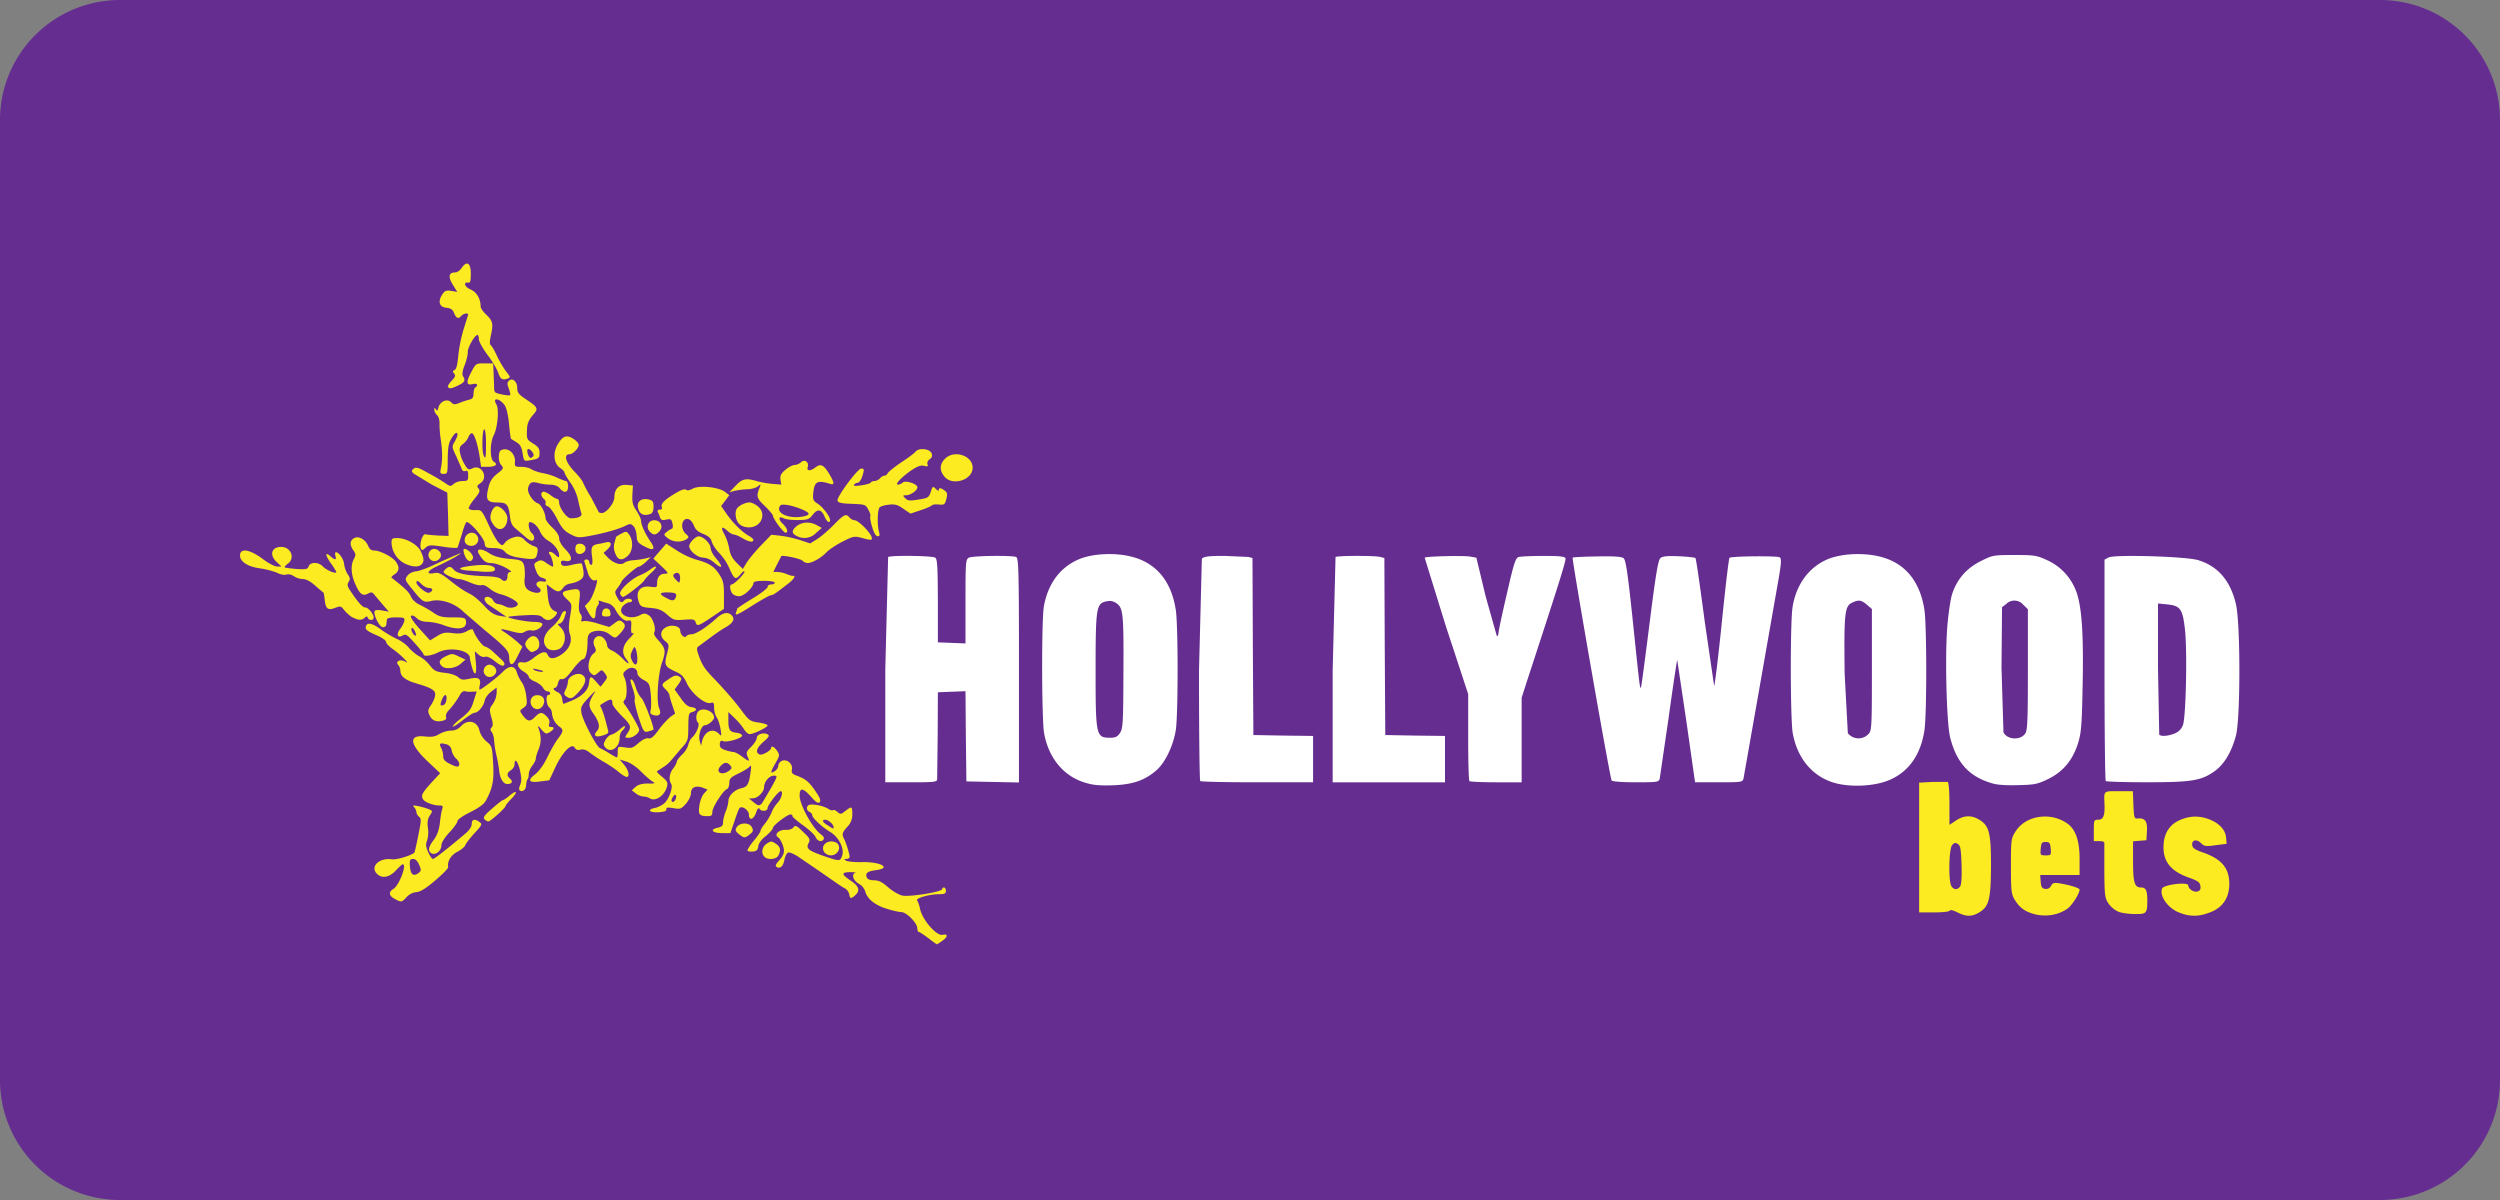 <svg xmlns="http://www.w3.org/2000/svg" width="125" height="60" fill="none" xmlns:v="https://vecta.io/nano"><rect width="100%" height="100%" fill="#808080" stroke="none"/><path d="M0 6a6 6 0 0 1 6-6h113a6 6 0 0 1 6 6v48a6 6 0 0 1-6 6H6a6 6 0 0 1-6-6V6z" fill="#662d91"/><g clip-path="url(#A)"><g fill="#fff"><path d="M54.193 39.114c-1.043-.339-1.765-1.23-1.987-2.451-.125-.677-.134-5.713-.009-6.364.205-1.105.784-1.898 1.685-2.308.713-.33 1.97-.383 2.843-.116 1.159.348 1.863 1.257 2.068 2.647.116.793.116 5.151 0 5.962-.116.767-.517 1.622-.954 2.014-.597.526-1.203.731-2.21.767-.713.018-.998-.009-1.435-.151h0zm1.809-2.469c.143-.214.16-.517.169-2.834.018-3.102-.009-3.396-.33-3.636-.178-.125-.312-.152-.526-.107-.499.107-.535.312-.535 3.423 0 3.307.018 3.396.731 3.396.267 0 .365-.053.49-.241zm35.624 2.469c-1.043-.339-1.765-1.23-1.987-2.442-.125-.659-.134-5.606-.009-6.328.178-1.096.784-1.943 1.685-2.353.713-.33 1.97-.383 2.843-.116 1.141.339 1.845 1.23 2.059 2.594.125.74.125 5.187.009 6.016-.178 1.221-.758 2.068-1.711 2.496-.767.348-2.068.401-2.888.134h0zm1.809-2.424c.151-.169.16-.41.16-3.209v-3.03l-.249-.214c-.285-.241-.401-.259-.731-.107-.383.169-.419.508-.383 3.556l.16 2.977c.276.33.758.339 1.043.027zm6.177 2.478c-1.141-.33-1.765-1.007-2.095-2.255-.187-.686-.276-4.055-.151-5.597.053-.642.16-1.364.241-1.613.241-.74.713-1.283 1.417-1.64.606-.303.633-.312 1.694-.312 1.007 0 1.114.018 1.64.258a2.77 2.77 0 0 1 1.452 1.56c.277.749.375 2.095.321 4.688-.035 2.032-.071 2.389-.232 2.914-.267.838-.739 1.408-1.479 1.774-.526.258-.686.294-1.497.312-.571.018-1.061-.009-1.31-.089h0zm1.648-2.487c.116-.16.134-.695.134-3.209V30.46l-.223-.214a.58.58 0 0 0-.855-.053l-.214.169-.027 3.021.098 3.235c.187.374.847.41 1.087.062zm-56.996-3.173l.143-5.66c.223-.089 2.21-.062 2.353.036.107.062.125.428.134 2.157v2.077l.695.027.686.027v-2.095c0-1.979.009-2.103.169-2.192.187-.098 2.121-.125 2.362-.036.125.053.143.633.143 5.66v5.615l-1.31-.027-1.319-.027-.027-2.255-.018-2.255-.695.027-.686.027-.009 2.095-.027 2.255c-.009.134-.134.151-1.301.151h-1.292v-5.606h0zm15.748 5.544c-.036-.027-.062-2.513-.062-5.517l.143-5.597c.107-.116.348-.143 1.132-.143l1.194.053.205.053.018 4.43.027 4.421 1.497.027 1.488.018v1.159 1.159h-2.79c-1.542 0-2.825-.027-2.852-.062h0zm6.622-5.544l.143-5.66c.178-.071 1.979-.071 2.237 0l.205.053.018 4.43.027 4.421 1.497.027 1.489.018v1.159 1.159h-2.808-2.808v-5.606h0zm6.837 5.544c-.036-.027-.062-1.025-.062-2.201v-2.148l-1.114-3.387-1.061-3.431c.071-.071 1.961-.116 2.29-.053l.294.053.472 1.961.553 1.961c.045 0 .08-.071.08-.152 0-.089.187-.971.419-1.961.356-1.56.437-1.8.597-1.845.107-.027.659-.053 1.239-.053.793 0 1.061.027 1.096.116.036.107-.276 1.105-1.889 6.034l-.303.936v2.121 2.112h-1.274c-.704 0-1.31-.027-1.337-.062h0zm7.112-.027c-.089-.134-1.996-11.087-1.952-11.141.027-.027.579-.053 1.23-.062.829-.018 1.23.009 1.319.089.107.08.205.722.428 2.825.41 3.922.392 3.841.463 3.521.027-.143.223-1.613.428-3.253.294-2.326.41-3.012.526-3.102.098-.089.356-.116.918-.089.428.018.802.062.829.089.036.027.241 1.479.472 3.226l.464 3.173c.027 0 .205-1.426.383-3.182.178-1.747.348-3.2.383-3.226.08-.089 2.389-.107 2.513-.027.098.062.08.321-.107 1.364l-.945 5.383-.758 4.305c-.045.187-.08.196-1.239.196h-1.185l-.437-3.066L83.862 33c-.018.018-.214 1.31-.428 2.87l-.446 3.048c-.044.187-.08.196-1.203.196-.66 0-1.168-.036-1.203-.089h0zm24.705.027c-.035-.027-.062-2.531-.062-5.562v-5.508l.196-.107c.294-.16 3.895-.053 4.492.134.989.303 1.604 1.025 1.881 2.192.231.971.231 5.731 0 6.586-.223.82-.58 1.417-1.043 1.756-.677.49-1.141.57-3.396.57-1.105 0-2.041-.027-2.068-.062zm3.45-2.38c.205-.08.329-.223.41-.419.151-.419.222-3.743.098-4.795-.116-1.016-.223-1.167-.892-1.239l-.454-.045v3.253l.062 3.307c.098.098.455.071.776-.062h0z"/></g><g fill="#fbeb20"><path d="M46.412 46.904c-.214-.16-.428-.303-.464-.303-.044 0-.08-.08-.08-.178 0-.267-.535-.811-.802-.82-.125 0-.464-.08-.767-.178-.57-.178-.954-.499-1.043-.873a.73.73 0 0 0-.33-.374c-.267-.151-.365-.472-.16-.535.053-.018-.062-.036-.267-.036-.446.009-.437.107.053.437.401.276.464.481.214.713-.214.196-.267.187-.303-.036-.018-.107-.107-.241-.205-.294a5.52 5.52 0 0 1-.472-.303l-.847-.588-.98-.669c-.232-.16-.481-.267-.552-.241s-.152.187-.187.365c-.062.33-.214.463-.392.357-.071-.045-.044-.125.071-.259.312-.339.356-.499.241-.829-.062-.169-.16-.348-.232-.392-.223-.134.036-.392.374-.374.178.009.33-.045.392-.125.089-.125.151-.098.481.223.339.321.365.383.276.561-.143.259-.018.374.669.615.891.312.9.312 1.007.018.125-.357-.169-.936-.606-1.194-.401-.241-.891-.695-.891-.838 0-.053-.062-.125-.134-.16-.16-.062-.178-.294-.018-.348.178-.062.713.044.936.187.107.071.223.107.258.071.036-.027.125.009.214.089.152.134.178.134.401-.045.321-.25.348-.241.348.16a.85.85 0 0 1-.241.624c-.267.294-.294.374-.169.615.107.205.276.767.276.891 0 .062-.071.107-.151.107-.134 0-.143.018-.027.089.071.045.437.08.802.071.936-.018 1.488.294.704.401-.428.053-.553.151-.472.357.036.098.16.151.365.151.232 0 .41.089.713.356.223.196.544.374.704.41.365.071 1.934-.178 1.979-.312.053-.16.196-.107.196.071 0 .134-.062.169-.312.169-.508 0-1.221.196-1.123.321.045.053.107.241.143.41.116.562.838 1.381 1.132 1.301.267-.062.267.098-.009.294-.143.107-.276.187-.294.178a5.8 5.8 0 0 1-.419-.312h0zm-4.733-5.552c0-.134-.267-.366-.41-.366-.196 0-.151.125.125.285.285.187.285.187.285.08h0zm56.194 4.268c-.205-.107-.365-.143-.383-.089s-.356.089-.784.089h-.749v-3.244-3.244l.669-.036h.758c.053.018.089.481.089 1.096v1.052l.321-.214c.392-.267.784-.285 1.168-.045.499.303.588.651.588 2.317-.009 1.667-.098 2.023-.588 2.317-.365.223-.651.223-1.087 0h0zm.125-1.283c.071-.08.098-.455.08-1.078-.027-.811-.053-.98-.187-1.061s-.187-.062-.294.071c-.152.214-.178 1.747-.036 2.023.116.196.294.223.437.045h0zm3.672 1.355c-.436-.125-.686-.312-.918-.677-.187-.312-.205-.428-.205-1.711 0-1.346.009-1.39.241-1.747.517-.793 1.738-.971 2.576-.383.419.294.615.864.615 1.774v.802h-.99-.98l.027.339c.018.258.071.339.223.356.124.018.231-.036.294-.151.071-.143.151-.169.383-.134.561.089 1.043.241 1.043.321 0 .196-.375.784-.597.945-.473.339-1.123.437-1.712.267h0zm.865-3.253c-.027-.294-.054-.339-.25-.339s-.222.045-.249.339c-.027.312-.018.33.249.33s.277-.018.25-.33zm6.506 3.217c-.588-.178-1.087-.829-.936-1.23.08-.196 1.31-.348 1.31-.151 0 .169.268.348.446.303.142-.036.178-.107.16-.276-.026-.187-.116-.258-.597-.428-.945-.339-1.319-.864-1.239-1.729.054-.517.312-.909.749-1.114.49-.232.945-.258 1.435-.098.552.187.9.535.936.945l.026.312-.552.071c-.49.071-.571.053-.731-.107-.223-.223-.472-.151-.437.107.018.143.161.232.517.356.954.33 1.337.784 1.337 1.578 0 .749-.383 1.257-1.105 1.471a1.82 1.82 0 0 1-1.319-.009h0zm-3.102-.062a1.24 1.24 0 0 1-.508-.41c-.187-.276-.205-.41-.214-1.56v-1.408c.018-.125-.044-.16-.249-.16h-.277v-.535c0-.508.009-.535.214-.535.259 0 .339-.196.321-.74-.027-.731-.08-.686.713-.686h.704l.027.695c.027.615.045.686.205.669.374-.036.499.134.472.624l-.026.463-.33.027-.339.027v.98c0 1.078.071 1.328.392 1.328.25 0 .321.143.321.668 0 .624-.044.669-.615.66-.276 0-.641-.044-.811-.107h0zm-86.203-.651c-.294-.151-.321-.348-.062-.499.285-.178.686-1.23.463-1.23-.036 0-.187.143-.348.312-.33.356-.713.419-.962.143-.321-.357.151-.793.766-.704.223.036.936-.178 1.123-.33.018-.018.107-.401.196-.856.151-.74.16-.847.045-.936-.071-.053-.134-.161-.134-.232a.45.45 0 0 0-.107-.241c-.098-.098-.071-.116.152-.071.151.027.383.089.526.143.25.098.25.107.098.33-.107.169-.134.33-.098.615a1.46 1.46 0 0 1-.036.633c-.08.196-.071.321.053.588.08.187.187.339.232.339.08 0 .695-.481 1.613-1.257.214-.178.33-.357.33-.49 0-.241.151-.276.392-.098.143.107.125.152-.25.553-.223.25-.437.517-.463.606-.027.08-.205.232-.401.33-.321.169-.508.481-.455.766.009.062-.285.357-.651.669-.472.401-.749.57-.936.579a.77.77 0 0 0-.49.25c-.25.267-.267.267-.597.089h0zm1.203-1.301c.125-.107.125-.151.018-.401-.08-.196-.187-.294-.303-.294-.152 0-.178.053-.16.339.027.446.169.561.446.356h0zm17.282-.802c-.178-.178-.125-.499.116-.659.205-.134.241-.134.446 0 .241.16.276.321.134.597-.107.196-.526.232-.695.062z"/><path d="M41.234 42.635c-.241-.294.071-.651.472-.544.419.098.276.677-.169.677a.45.45 0 0 1-.303-.134h0zm-19.724-.018c-.116-.116-.062-.312.178-.624.16-.214.259-.472.303-.82.027-.276.08-.597.116-.704.053-.169.036-.196-.16-.196-.276 0-.695-.16-.784-.294-.125-.196-.071-.312.383-.82l.463-.499-.633-.597c-.909-.864-.954-1.337-.134-1.239.348.036.508.009.731-.125.152-.089.41-.169.57-.169.205 0 .365-.071.508-.223.348-.374.829-.249.927.241a1.11 1.11 0 0 0 .348.526c.276.232.285.267.33 1.069.053.864-.018 1.239-.339 1.845-.107.214-.321.374-.793.615-.383.187-.651.374-.651.454 0 .071-.178.33-.401.562-.241.258-.401.517-.401.642 0 .321-.365.562-.562.357h0zm1.453-4.43c0-.062-.071-.187-.169-.267-.089-.08-.187-.267-.214-.401a.35.35 0 0 0-.294-.312c-.294-.08-.348-.027-.223.196.053.107.098.285.098.41 0 .16.08.258.339.383.348.178.463.178.463-.009h0zm14.42 4.35c-.036-.027.098-.25.285-.472.196-.232.356-.464.356-.517s.098-.223.223-.366a2.58 2.58 0 0 0 .33-.553 1.55 1.55 0 0 1 .303-.49c.196-.205.294-.579.152-.579-.116 0-.651.695-.651.838 0 .169-.312.196-.41.036-.044-.062-.107.009-.169.205-.125.348-.356.41-.356.089 0-.214-.339-.455-.464-.33-.036.027-.151.33-.258.66l-.205.597H36.1c-.481 0-.633-.178-.223-.267.214-.044.276-.107.276-.276 0-.125.062-.365.134-.544a1.75 1.75 0 0 0 .134-.526c0-.258.321-.562.651-.633.294-.062.374-.196.455-.784.045-.312.036-.401-.027-.312-.053.071-.303.232-.562.356-.41.196-.472.258-.472.49-.009.143-.053.267-.116.294-.187.062-.731.909-.731 1.132 0 .178-.045.223-.214.223-.437 0-.499-.071-.437-.517.027-.232.134-.508.232-.615l.178-.196-.223-.089c-.356-.134-.606-.027-.606.258 0 .143-.107.365-.25.535-.241.267-.285.285-.633.223-.285-.044-.365-.036-.348.062.018.08-.098.125-.392.143-.464.027-.597-.134-.178-.214.134-.027.33-.125.446-.214.249-.205.472-.82.365-.989-.134-.205-.089-.526.098-.767.098-.125.178-.276.178-.33 0-.062.116-.223.267-.365.143-.134.285-.357.312-.499.036-.134.116-.294.178-.348.223-.187.41-.651.312-.749-.125-.125-.116-.437.018-.57.223-.223.784-.009.784.312 0 .125-.303.383-.455.383-.178 0-.348.481-.267.784l.071.241.053-.241c.125-.481.526-.66.829-.366.143.152.151.143.089-.232-.036-.214-.116-.472-.187-.57-.071-.107-.134-.33-.134-.49 0-.249-.027-.285-.169-.241-.276.089-.945-.463-1.185-.963-.151-.339-.276-.472-.562-.597-.544-.25-.588-.321-.446-.873.125-.472.125-.481-.107-.677-.267-.232-.223-.544.107-.695.285-.125.668-.027.668.187 0 .205.223.41.312.276.027-.045.143-.089.25-.089.214 0 .749-.348 1.221-.775.339-.321.624-.374.811-.151.151.178.036.374-.348.588-.16.089-.481.312-.722.49l-.579.428c-.125.08-.134.134-.045.401.169.517.312.74.767 1.212.624.651 1.096 1.203 1.471 1.711.303.401.383.455.784.508.241.036.446.098.446.143 0 .098-.686.428-.891.437-.08 0-.205-.107-.285-.241a3.05 3.05 0 0 0-.464-.553l-.321-.312v.401c0 .49.062.588.392.633.143.009.276.071.294.134.045.134-.775.374-.954.285-.107-.045-.143-.009-.16.143-.009.16.053.232.267.303.151.053.339.098.41.098s.267.098.428.223c.365.276.41.276.285.009-.08-.196-.062-.259.187-.499.151-.151.276-.356.276-.446 0-.178.365-.285.553-.16.089.053.036.143-.223.365-.348.303-.419.544-.187.633.134.053.562-.196.57-.321 0-.143.16-.062.303.143.134.205.125.241-.08.606-.267.463-.276.553-.045.41.098-.062.178-.187.178-.267 0-.089.071-.196.16-.241.25-.134.579.125.526.41-.036.169.009.232.196.303.481.178.642.303.963.767.241.348.303.499.223.579-.071.071-.187 0-.428-.276-.41-.455-.57-.472-.57-.053 0 .463.66 1.658 1.087 1.952.098.071.151.169.116.223-.098.169-.312.107-.41-.116-.053-.116-.339-.374-.624-.579s-.526-.41-.526-.454c0-.053-.045-.089-.098-.089-.16 0-.882.553-.882.677 0 .062-.16.241-.348.401-.223.169-.365.365-.383.517-.018.169-.08.241-.25.258-.125.018-.259 0-.285-.036h0zm.713-2.371c.045-.062.241-.401.446-.749.347-.624.347-.633.143-.633-.223 0-.481.303-.481.579 0 .232-.321.553-.562.553l-.196.009.214.169c.241.205.312.214.437.071zm-4.314-.214c.08-.196-.027-.285-.125-.125-.107.169-.107.267-.009.267.045 0 .107-.062.134-.143zm2.674-1.417c.143-.107.151-.151.053-.267-.152-.178-.294-.169-.481.036-.285.312.071.499.428.232h0z"/><path d="M36.947 41.708c-.178-.143-.196-.205-.116-.339.151-.249.624-.258.757-.018.089.178.08.223-.098.365-.249.205-.285.196-.544-.009h0zm-12.728-.749c-.071-.098.018-.214.392-.535.259-.232.508-.419.535-.419.036 0 .187-.098.33-.223.374-.312.437-.196.089.16-.16.16-.285.321-.285.356 0 .089-.749.767-.856.775-.053 0-.151-.053-.205-.116zm8.28-1.043a.75.75 0 0 0-.321-.089.74.74 0 0 1-.392-.16l-.196-.152.187-.169c.134-.116.321-.169.615-.169.357.009.392-.009.241-.098-.098-.053-.357-.276-.579-.499-.214-.223-.544-.446-.731-.499l-.339-.107.223.267c.232.276.294.606.125.606-.053 0-.232-.107-.392-.241-.16-.143-.499-.366-.758-.517a6.93 6.93 0 0 1-.704-.463c-.169-.134-.312-.178-.455-.143-.134.036-.232.009-.285-.098-.143-.258-.606.205-.963.963l-.312.668-.428.053c-.588.089-.686-.044-.285-.348.205-.16.437-.481.624-.873.169-.348.41-.767.535-.927.267-.348.276-.437.062-.588a.94.94 0 0 1-.374-.677.43.43 0 0 0-.134-.285c-.151-.125-.187-.624-.044-.624.053 0 .089-.036.089-.089 0-.045-.062-.089-.134-.089s-.169-.08-.223-.178-.232-.241-.401-.312c-.169-.062-.312-.178-.312-.241s-.125-.187-.267-.267c-.339-.196-.374-.508-.045-.455.152.036.321-.036.57-.232.374-.303.606-.348.686-.151.089.232.303.232.651.018.428-.276.597-.651.463-1.043-.071-.205-.071-.446.009-.891.098-.606.098-.615-.143-.838-.285-.267-.294-.383-.027-.446.668-.143.704-.116.633.49-.045.374-.027.57.053.668.062.071.089.196.053.276-.036.098-.009.125.107.089.08-.027.41.027.722.125l.561.169.259-.187c.205-.16.276-.169.392-.071.187.151.169.267-.089.561-.259.285-.267.285-.553.062-.249-.196-.651-.232-.927-.089-.125.071-.169.187-.169.437 0 .517-.098.9-.232.9-.062 0-.285.223-.49.49-.339.446-.446.535-.633.499-.036 0-.089.089-.125.214-.027.125-.089.223-.134.223-.151 0-.08.134.125.223.116.053.205.187.223.339.018.134.044.241.062.241s.214-.08.437-.169c.508-.223.802-.517.838-.856.044-.374.089-.392.348-.089l.232.259.16-.205c.196-.25.205-.267.036-.49-.125-.16-.143-.16-.294-.027-.205.187-.241.187-.41.018-.178-.178-.089-.758.143-.945.152-.116.16-.169.062-.374-.187-.41.241-.704.508-.348a.63.63 0 0 1 .125.312c0 .089.107.196.241.25.125.045.365.232.535.401.294.321.401.312.16 0-.232-.303-.16-.669.178-1.007.169-.169.259-.294.187-.267-.089.036-.116-.036-.098-.312.018-.312 0-.348-.152-.312-.178.053-.455-.187-.651-.57-.071-.134-.223-.259-.348-.294a3.86 3.86 0 0 1-.383-.116c-.089-.027-.134-.027-.098.018.036.036.018.134-.036.205-.062.071-.107.241-.116.383 0 .357-.143.348-.357-.036l-.178-.321.205-.214c.187-.196.517-1.177.365-1.087-.152.098-.357-.089-.437-.419l-.151-.481c-.027-.071.009-.125.098-.125.08 0 .143.062.143.134s.045.134.098.134c.062 0 .08-.143.036-.437-.062-.446-.009-.553.312-.606a4.35 4.35 0 0 0 .383-.08c.294-.071.33.125.062.366l-.178.16.187.205c.285.303.668.437.847.294.071-.062.285-.125.463-.134s.455-.053.597-.089l.267-.062-.25.241c-.134.125-.294.232-.348.232-.107 0-.811.606-.864.749-.018.054-.107.196-.196.312-.151.187-.151.232-.027.463.134.267.249.321.348.169.027-.045.134-.089.232-.089.089 0 .169.045.169.089 0 .053-.062.089-.134.089s-.205.071-.294.16c-.392.392.259.775.811.49.223-.116.276-.107.463.009.205.134.374.686.258.865-.027.053.045.205.169.33.41.446.428.57.232 1.141-.214.597-.303 1.988-.143 2.326.116.258 0 .401-.276.321-.169-.045-.196-.089-.151-.276.027-.125.027-.472 0-.775-.053-.508-.08-.561-.365-.713-.169-.089-.303-.232-.303-.321 0-.276-.303-.374-.544-.178-.187.152-.196.196-.098.401.134.303.143.963 0 1.105-.071.071-.071.134.009.232.205.25.722 1.141.722 1.257 0 .169-.303.401-.526.401-.196 0-.205-.009-.062-.223.214-.321.187-.41-.303-.891-.241-.25-.446-.508-.446-.588 0-.285-.089-.276-.606.062-.018.009.009.089.062.187.044.089.125.321.178.517l.143.544c.045.152 0 .196-.258.276-.374.116-.499.009-.285-.232.169-.187.098-.463-.214-.9-.223-.321-.223-.481.009-.882.178-.294.16-.276-.223.125-.365.392-.401.481-.357.749.062.392.758 1.711.927 1.774.071.027.285.143.463.258.187.116.357.205.383.205s.044-.125.044-.276c0-.276 0-.276.365-.223.321.053.401.027.677-.223.205-.169.383-.258.49-.232.125.036.259-.071.517-.428a4.01 4.01 0 0 1 .579-.642l.241-.169-.143-.419c-.08-.232-.143-.464-.143-.508 0-.053-.08-.169-.178-.267-.241-.241-.232-.276.116-.508.321-.223.401-.241.588-.125.098.062.089.125-.071.356l-.196.267.303.428c.205.303.365.437.535.455.285.036.312.16.062.241-.205.062-.205.062-.214.856-.009.562-.027.615-.365.98l-.49.579a1.61 1.61 0 0 1-.401.348l-.312.205c-.027.018.089.143.258.276.249.205.294.294.249.472-.116.463-.579.784-.864.606h0zm-5.356-6.364c-.018-.018-.152-.053-.303-.089-.196-.045-.232-.036-.134.036.125.08.526.134.437.053zm4.724-.606c0-.16-.036-.374-.071-.472-.071-.169-.08-.16-.187.071-.089.187-.098.294-.018.464.143.312.285.276.276-.062zm-5.892 6.56c-.036-.027-.018-.152.036-.267.071-.16.071-.348-.009-.704-.107-.481-.276-.668-.276-.312 0 .098-.08.223-.178.285-.214.134-.223.276-.045.428.16.134.098.267-.134.267-.205 0-.374-.285-.41-.669a6.67 6.67 0 0 0-.125-.713 4.74 4.74 0 0 1-.125-.767c-.009-.179-.062-.383-.125-.455-.071-.098-.08-.152 0-.232.071-.071.071-.205-.018-.508-.107-.383-.098-.428.08-.668a1.14 1.14 0 0 0 .187-.535v-.276l-.276.205c-.152.116-.294.312-.321.446-.053.276-.33.606-.508.606-.062 0-.33.169-.579.365-.259.205-.481.348-.508.321s.16-.214.428-.419c.392-.312.499-.455.615-.856l.151-.472-.241.009c-.125.009-.285 0-.356-.027-.071-.018-.178.062-.241.187a4.32 4.32 0 0 1-.588.802c-.089.098-.134.232-.107.303.036.089-.018.151-.169.187-.321.08-.535-.009-.66-.276-.089-.196-.08-.267.053-.472.098-.125.196-.339.223-.472.062-.285-.107-.401-.918-.642-.561-.16-.811-.356-.811-.633a.51.51 0 0 0-.107-.294c-.169-.169.089-.303.321-.178.169.089.16.071-.027-.134-.116-.125-.365-.339-.553-.472-.196-.134-.348-.294-.348-.365s-.187-.205-.419-.312c-.544-.232-.651-.321-.588-.481.071-.205.33-.143.749.169.214.16.57.365.775.463.214.089.499.294.624.455.134.151.365.348.526.428a1.71 1.71 0 0 1 .517.446c.205.267.303.321.74.374.294.027.579.125.686.223.151.134.241.143.57.071.446-.098.579-.009.499.348-.027.107-.027.196 0 .196.089 0 .9-.624 1.168-.9.321-.33.606-.303.695.062a1.82 1.82 0 0 0 .241.472c.098.125.196.437.223.686.053.401.036.472-.143.597-.196.134-.196.143-.036.365.241.321.365.339.606.098.267-.267.357-.276.597-.036.116.116.16.241.125.356s-.018.169.08.169c.205 0 .178.116-.053.258-.178.107-.214.098-.419-.134-.152-.187-.205-.205-.152-.08.152.383.152.731.018 1.061-.08.187-.143.401-.143.472s-.08.232-.178.357-.178.321-.178.428-.027.223-.062.258-.062.169-.071.303c0 .223-.205.365-.33.232h0zm-3.654-4.519c.036-.33-.116-.303-.241.036-.08.241-.071.267.062.241.089-.018.16-.125.178-.276h0z"/><path d="M30.262 37.367c-.098-.116-.098-.178.018-.374.071-.134.214-.25.303-.267.098-.018.285-.143.428-.267.134-.125.241-.187.241-.134s-.062.143-.134.205-.134.214-.134.348c0 .499-.455.811-.722.49h0zm1.667-1.506c-.134-.419-.223-.829-.196-.891.027-.071-.009-.294-.08-.499-.151-.428-.169-.553-.045-.481.045.027.134.214.187.401.062.196.178.419.267.499.151.134.668 1.524.606 1.595-.018.018-.134.053-.258.089-.214.053-.241.018-.481-.713h0zm-5.312-.526c-.178-.223-.071-.544.187-.571.321-.036.49.187.366.472-.116.25-.383.294-.553.098h0zm1.684-.526c-.116-.089-.116-.143-.018-.33a1.16 1.16 0 0 0 .116-.41c0-.241.481-.472.704-.33.25.151.205.419-.125.811-.348.392-.446.437-.677.258zm-4.082-1.123c-.116-.214.071-.49.303-.446.25.053.374.303.232.472-.16.196-.428.178-.535-.027z"/><path d="M23.595 33.348c-.054-.187-.098-.383-.098-.437 0-.41-1.025-.588-1.604-.285-.312.16-.713.214-.713.098 0-.044-.196-.294-.437-.562-.392-.437-.455-.481-.615-.383-.258.151-.33-.071-.107-.348a1.2 1.2 0 0 0 .196-.383c.027-.16-.027-.178-.419-.178-.294 0-.446.036-.454.116-.009.053-.018.169-.027.241 0 .071-.08.134-.169.134-.178 0-.508-.66-.41-.82.027-.044.196-.053.374-.018l.33.062-.339-.392-.428-.508c-.062-.08-.134-.08-.267-.009-.267.143-.41.045-.624-.428-.232-.49-.267-.98-.089-1.301.107-.196.098-.25-.027-.428-.196-.285-.178-.499.045-.615.223-.125.579.08.704.41.062.143.151.214.303.214.294 0 .909.321 1.078.561.187.267.169.464-.062.624-.116.071-.187.151-.16.169.695.544.882.731.971.945.062.151.241.321.437.41.178.089.49.258.677.392.294.205.446.241.98.241.579 0 .633.018.66.196.053.401-.428.463-1.185.169a2.88 2.88 0 0 0-.722-.143c-.241 0-.428-.062-.561-.187-.116-.116-.232-.16-.285-.107-.045.045.134.312.437.651l.517.57.339-.205c.276-.178.41-.205.784-.16.339.045.517.018.722-.098.151-.089.276-.116.303-.062.125.348.463.802.606.838.089.018.276.134.41.267l.428.401c.125.116.16.205.098.267-.053.053-.205-.009-.437-.196-.214-.178-.41-.267-.499-.232-.08.036-.223-.018-.33-.107l-.187-.169.053.562c.062.615-.053.749-.196.223h0zm-2.87-1.827c-.071-.125-.125-.16-.152-.089-.036.116.152.41.223.339.027-.018-.009-.134-.071-.25z"/><path d="M22.089 33.303c-.187-.187-.116-.339.205-.49.294-.143.33-.143.642.009l.339.16-.25.214c-.267.232-.758.285-.936.107zm3.423-.134c-.027-.027-.053-.169-.053-.303 0-.303-.169-.49-1.185-1.328l-1.078-.927c-.437-.446-1.15-.686-1.64-.561-.357.089-.437.045-.927-.57-.392-.481-.401-.499-.259-.695.098-.125.267-.205.463-.223.169-.018.722-.232 1.23-.49l.963-.419c.045.036-.535.365-1.194.669-.481.223-.553.419-.107.33.196-.036.339.027.722.33.508.401.677.517 1.096.74.152.071.446.33.669.57.303.33.49.446.758.499l.357.053-.365-.25-.535-.356c-.089-.054-.178-.169-.196-.25-.045-.214.312-.187.428.036.053.098.16.178.25.178a1.27 1.27 0 0 1 .366.125c.241.134.668.018.606-.16-.044-.125-.508-.374-.847-.454a1.49 1.49 0 0 1-.553-.285c-.16-.134-.33-.205-.41-.169-.08.027-.321-.027-.544-.125s-.472-.178-.562-.178c-.258 0-.82-.267-.784-.374.018-.053.107-.143.187-.196.116-.071.187-.053.321.098.187.205.651.294 1.676.33.312.009.606.062.668.125.178.178.339.125.339-.116 0-.151.053-.223.151-.223.089 0-.027-.098-.258-.223s-.544-.223-.704-.223c-.267 0-.41-.107-.624-.472-.152-.259.134-.276.517-.027.241.16.517.241.989.285.597.053.659.08.749.294.044.125.062.419.044.642-.053.463.062.642.481.749.294.071.428-.098.205-.258-.205-.152-.071-.348.205-.294.134.027.196 0 .178-.062-.018-.053-.116-.107-.205-.125-.107-.018-.223-.143-.285-.321-.143-.374-.134-.383.071-.499.143-.08.232-.062.437.089.143.098.285.178.312.178.071 0-.036-.463-.134-.588-.151-.196.045-.214.25-.018.178.169.205.169.205.036 0-.232-.267-.579-.553-.731a1.1 1.1 0 0 1-.392-.437c-.107-.267-.348-.49-.517-.49-.116 0-.045.428.08.535.071.062.134.16.134.232 0 .223-.169.214-.419-.009l-.499-.428c-.187-.151-.259-.303-.294-.642-.08-.579-.16-.668-.615-.668-.517 0-.606-.125-.472-.695.08-.356.178-.517.446-.74.33-.258.339-.285.205-.437-.089-.098-.134-.276-.116-.463.018-.241.071-.303.259-.321.294-.036.57.267.544.615-.018.241 0 .258.321.258.178 0 .41.053.508.125.098.062.348.151.553.187.214.036.544.134.731.232.196.089.401.169.455.169.045 0 .089.125.089.267 0 .321-.196.357-.419.089-.098-.116-.267-.178-.472-.178a2.56 2.56 0 0 1-.588-.08c-.321-.089-.437-.045-.517.232-.071.223.232.704.49.784.151.053.365.463.383.749 0 .089.16.303.348.472.205.196.33.392.33.535 0 .134.125.356.321.553.365.374.357.633-.009.57-.143-.036-.223-.009-.223.071 0 .196.151.223.579.116.223-.053.428-.08.455-.053s.062.187.089.365c.027.258 0 .339-.178.463a1.5 1.5 0 0 1-.472.169.52.52 0 0 0-.366.214c-.16.232-.285.232-.588 0l-.232-.178.053.561c.053.526.152.713.428.811.143.053-.205.419-.401.419a.46.46 0 0 1-.294-.143c-.116-.107-.294-.134-.9-.098-.419.018-.784.062-.811.08-.062.062.918.25 1.31.25.187 0 .357.036.383.08.089.134-.285.392-.508.348a.51.51 0 0 0-.365.071c-.125.08-.249.08-.615-.018-.633-.169-.695-.152-.33.071a7.14 7.14 0 0 1 .579.446l.258.241-.205.401c-.205.428-.303.535-.401.437h0zm-3.904-3.654c.018-.071-.045-.116-.152-.116s-.267-.08-.365-.178c-.196-.196-.267-.223-.267-.089 0 .143.472.535.615.508.071-.009.143-.071.169-.125h0z"/><path d="M26.403 32.465c-.08-.071-.143-.196-.143-.258 0-.152.241-.401.392-.401.321 0 .437.553.151.713-.223.116-.241.116-.401-.053h0z"/><path d="M27.33 32.376c-.241-.276-.143-.668.25-1.007.205-.178.41-.428.454-.561.053-.143.134-.25.187-.25.107 0 .107 0-.009.348-.053.151-.16.276-.241.276-.107 0-.098.036.053.178.276.259.294.722.045 1.007-.178.187-.588.196-.74.009h0zm7.451-1.265c-.045-.143-.125-.16-.571-.125-.49.036-.544.018-.856-.259-.267-.232-.428-.294-.829-.33-.41-.036-.499-.071-.57-.258-.205-.544.027-.873.562-.802.321.045.339.036.339-.196 0-.276.143-.454.374-.454.223 0 .205-.036-.205-.419l-.357-.339.321-.374.321-.374.526.339a3.98 3.98 0 0 0 .954.455c.66.178.9.33 1.167.731.205.321.241.463.241 1.052v.686l-.579.392c-.695.472-.775.499-.838.276h0zm-.998-1.23c.08-.205.009-.25-.401-.259s-.446.08-.098.259c.312.178.428.178.499 0zm.196-1.15c-.027-.071-.107-.107-.187-.08-.178.071-.169.169.027.357.143.152.151.152.178 0a.56.56 0 0 0-.018-.276zM17.624 30.87c-.116-.062-.294-.223-.401-.348-.169-.223-.205-.232-.472-.125-.357.134-.472.045-.517-.419-.018-.178-.045-.339-.062-.348a9.25 9.25 0 0 1-.41-.348c-.241-.214-.463-.33-.624-.33a.88.88 0 0 1-.446-.143c-.116-.08-.276-.116-.374-.08s-.312-.009-.463-.089c-.16-.071-.544-.178-.856-.223-.615-.08-.998-.339-.998-.642 0-.392.49-.312 1.168.196.258.196.57.356.695.356h.214l-.241-.223c-.383-.357-.267-.758.223-.758s.713.57.33.838c-.107.08-.178.16-.152.187.027.018.294.053.597.08.472.027.553.009.597-.134.071-.223.499-.223.704 0 .169.187.677.401.677.285 0-.036-.125-.241-.276-.446-.285-.401-.285-.588-.009-.339.223.205.312.187.241-.027-.027-.098-.018-.178.027-.178.151 0 .392.348.41.597a1.34 1.34 0 0 0 .169.49c.134.187.143.267.053.401-.08.134-.062.223.116.481.392.579.588.793.722.793.152 0 .419.33.419.508 0 .152-.241.152-.294.009-.036-.089-.062-.089-.16 0-.143.134-.33.125-.606-.027h0zm12.486-.241c.018-.134.089-.205.205-.205s.187.071.205.205c.027.16-.009.196-.205.196s-.232-.036-.205-.196z"/><path d="M36.813 30.594l.053-.169c0-.018.339-.241.758-.499.419-.25.758-.517.758-.579 0-.071.08-.125.178-.125s.178-.036.178-.089-.241-.089-.535-.089c-.392 0-.535.036-.535.125 0 .187-.446.615-.677.642-.116.009-.276-.036-.348-.107-.143-.143-.187-.481-.062-.481.116 0 .642-.517.642-.642 0-.062-.089 0-.205.143-.223.276-.303.241-.508-.214-.169-.392-.33-.633-.606-.918-.143-.16-.285-.392-.321-.517-.036-.16-.151-.267-.41-.374-.267-.098-.401-.223-.472-.41-.053-.151-.178-.303-.267-.33-.339-.107-.455.455-.143.731.169.152.169.169.027.276a.86.86 0 0 1-.936-.062c-.205-.169-.205-.178-.045-.312a1.14 1.14 0 0 1 .258-.16c.053-.018.062-.125.027-.267-.044-.205-.089-.232-.312-.187-.196.045-.267.018-.312-.116-.027-.089-.08-.214-.107-.267-.027-.071.009-.116.098-.116.107 0 .134-.044.098-.143-.062-.16.187-.392.784-.731.214-.125.383-.169.437-.116.045.045.169.027.321-.053.312-.187 1.292-.089 1.613.152l.223.169-.205.276-.205.267.294.419c.321.454.775.9 1.105 1.078.116.062.214.151.214.196 0 .143-.241.098-.553-.089-.16-.098-.348-.178-.419-.178s-.223-.089-.339-.196c-.276-.258-.339-.16-.125.205a2.72 2.72 0 0 1 .232.704c.044.285.151.481.374.704l.303.303.196-.321c.107-.169.428-.561.713-.856l.517-.535.463.053c.258.027.695.125.971.214l.508.169.33-.205c.178-.107.553-.428.829-.704.535-.553.633-.597.811-.383.062.071.178.134.259.134.169 0 .758.579.838.829.062.178.009.187-.49.053-.357-.098-.419-.089-.963.187-.312.16-.677.401-.802.535-.25.267-.713.535-.936.535a.41.41 0 0 1-.267-.125c-.107-.098-1.025-.294-1.061-.214 0 .018-.098.196-.205.41l-.187.374h.205a1.38 1.38 0 0 1 .463.107c.134.053.276.098.321.089.151-.036.045.161-.205.357-.668.517-.793.606-.891.606-.062 0-.463.223-.891.49-.829.526-.945.57-.856.348h0zm-5.802-.9c-.071-.169.553-.758.998-.936a2.3 2.3 0 0 0 .481-.267c.365-.276.428-.178.089.134-.178.16-.339.339-.356.383-.045.125-.963.838-1.07.838-.045 0-.116-.071-.143-.151h0zm-7.736-1.177c-.472-.071-.303-.16.419-.241.677-.071 1.052 0 1.052.187 0 .107-.116.134-.553.125l-.918-.071zm-3.084-.365a1.23 1.23 0 0 1-.615-1.016c0-.205.036-.232.285-.232.446 0 1.016.321 1.177.66.169.365.178.517.036.66-.151.152-.508.125-.882-.071h0z"/><path d="M35.681 28.107c-.151-.134-.356-.223-.517-.223-.285 0-.704-.339-.704-.579 0-.169.312-.49.481-.49.223 0 .588.365.588.579 0 .125.125.357.267.517.401.463.33.588-.116.196zm-14.225-.214c-.116-.214.071-.49.303-.446.25.053.374.303.232.472-.16.196-.428.178-.535-.027zm1.881.063c-.134-.178-.214-.517-.125-.517.187 0 .49.33.437.472-.071.178-.187.196-.312.044z"/><path d="M25.859 27.866c-.276-.045-.508-.151-.606-.267-.116-.143-.267-.187-.579-.196-.392-.009-.419-.027-.446-.258-.027-.241-.713-1.043-.891-1.043-.045 0-.151.267-.241.606l-.214.668c-.036.036-.374.018-.749-.045-.624-.089-.695-.089-.864.062-.152.134-.178.143-.223.027-.089-.223.089-.749.232-.704.071.018.356.044.642.062l.508.018-.027-1.078-.036-1.087-.775-.401-.909-.553c-.116-.116-.116-.143 0-.241s.241-.062.74.223a8.98 8.98 0 0 1 .856.508c.232.16.259.16.41.027.089-.08.285-.143.437-.143.258 0 .285-.027.285-.276 0-.214-.036-.267-.134-.223-.089.027-.16-.009-.187-.107l-.276-.633c-.223-.454-.223-.49-.08-.722.08-.143.143-.294.143-.348 0-.187-.143-.098-.312.196-.134.214-.169.454-.178 1.016 0 .704-.009.74-.196.74-.178 0-.196-.036-.143-.285.08-.401.08-.82-.009-1.453a5.05 5.05 0 0 1-.062-.811c0-.16-.053-.33-.125-.392s-.134-.178-.134-.259c0-.116.018-.116.08-.027.053.089.089.071.125-.089.08-.312.437-.463.633-.267.125.125.178.134.437.027a3.78 3.78 0 0 1 .49-.16c.143-.036.196-.107.196-.303 0-.134.045-.276.089-.303.169-.107.089-.223-.125-.169-.321.08-.348-.08-.089-.579.241-.455.241-.455.669-.455h.437l.018.383.027.731c0 .348.009.357.383.437.205.045.392.062.419.036.027-.018-.009-.169-.062-.321-.089-.223-.089-.303 0-.392.178-.178.419.036.419.357 0 .223.071.321.419.553.633.419.659.472.348.82-.178.214-.267.401-.276.651-.027.544-.018.553.312.758.241.152.312.25.312.455 0 .276-.036.303-.499.383-.276.045-.285.036-.348-.357-.045-.294-.116-.437-.294-.544l-.285-.178c-.018-.018-.062-.348-.098-.731-.036-.41-.125-.793-.205-.927-.249-.374-.659-.437-.428-.062.143.232.062 1.168-.134 1.542-.196.383-.196 1.212.009 1.328.223.125.08.25-.303.25h-.339l-.062-.437c-.08-.615-.267-1.194-.383-1.239-.062-.018-.143.071-.187.187a.86.86 0 0 1-.285.357c-.152.116-.178.196-.134.437a1.88 1.88 0 0 0 .232.579c.16.267.196.285.401.187.455-.205.802.472.383.749-.169.116-.187.16-.089.267.089.116.053.205-.205.517-.178.214-.303.428-.285.481s.169.089.339.08c.294-.018.312 0 .651.731.187.41.419.82.517.909.169.151.178.151.321-.036.08-.098.285-.214.446-.249a.46.46 0 0 1 .535.16c.134.125.33.25.446.285.205.062.232.134.143.463-.062.214-.205.223-.971.098h0zM24.3 22.18c0-.419-.036-.713-.089-.713-.098 0-.125 1.052-.036 1.283.098.259.125.152.125-.57zm2.371.615c.062-.107-.196-.41-.285-.33-.071.08.045.428.143.428.045 0 .107-.044.143-.098h0zm4.099 4.893c-.08-.187-.098-.365-.045-.553l.08-.294c0-.009.116-.08.259-.16.25-.125.276-.125.401.062.214.303.178.802-.062 1.034-.294.276-.499.25-.633-.089h0zm-1.978-.116c-.036-.071-.027-.196 0-.276.071-.187.446-.125.481.089.053.276-.383.446-.481.187z"/><path d="M32.241 27.332c-.348-.187-.392-.241-.41-.544-.009-.187-.08-.41-.16-.481-.134-.134-.169-.134-.437 0-.339.16-1.025.357-1.809.499-.49.089-.57.08-.909-.098-.303-.16-.437-.321-.668-.775-.161-.312-.366-.588-.455-.615-.089-.018-.143-.089-.116-.16.027-.062-.018-.16-.089-.214-.16-.143-.16-.357 0-.357.062 0 .223.08.348.178s.267.178.321.178.098.08.098.169c0 .276.383.802.579.802.365.009.588-.098.535-.25-.036-.08-.098-.366-.16-.633-.053-.294-.214-.66-.392-.9-.16-.232-.294-.455-.294-.508 0-.045-.098-.152-.214-.223-.33-.223-.383-.775-.098-1.221.161-.258.285-.357.446-.357.205 0 .579.276.579.428 0 .16-.294.463-.454.463-.312 0-.205.401.223.847.223.223.428.49.454.588a7.78 7.78 0 0 0 .41.749l.348.668c0 .045.08.089.169.089.232 0 .633-.499.633-.793 0-.41.232-.651.606-.615l.321.027-.027.463c-.018.374.018.526.205.802.125.187.232.419.232.517 0 .187.196.624.481 1.043.25.374.143.463-.294.232zm-8.868-.089c-.276-.151-.116-.606.223-.606.205 0 .374.232.303.428-.062.205-.321.294-.526.178zm16.461-.446c-.25-.116-.259-.259-.045-.454.258-.241.668-.276 1.007-.107l.294.16-.285.25a.8.8 0 0 1-.971.152h0zm3.771-.446c-.071-.25-.116-.49-.089-.535.027-.036-.018-.187-.098-.33-.134-.258-.16-.267-.82-.294-.553-.018-.695-.053-.722-.169-.036-.187 1.007-1.595 1.185-1.595.16 0 .16.062.036.437-.053.151-.152.276-.214.276-.071 0-.151.045-.178.098-.045.062.071.071.365.027.241-.036.455-.098.464-.134.018-.045.107-.08.196-.08a.43.43 0 0 0 .267-.134c.062-.071.16-.134.223-.134s.134-.054.16-.116.321-.303.66-.535c.348-.223.677-.472.74-.553.169-.205.713-.143.802.089.044.125.018.214-.098.294-.089.062-.143.169-.107.25.036.107 0 .125-.169.08-.16-.044-.33.018-.615.205-.508.348-.873.731-.695.731.071 0 .178-.044.232-.098.134-.134.74.062.74.232 0 .16-.348.401-.57.401-.169 0-.169.009-.036.151.125.125.232.134.66.062.472-.071.517-.098.615-.383.089-.285.107-.294.25-.152.08.089.152.116.152.062 0-.134.098-.116.294.027.134.098.143.178.08.428-.071.267-.098.294-.374.267-.16-.018-.312 0-.348.044-.027.036-.285.151-.562.241l-.508.169-.356-.241c-.285-.205-.428-.241-.722-.205-.205.018-.41.08-.463.134-.116.116-.125.936-.027 1.248.044.143.027.196-.071.196-.089 0-.187-.16-.276-.463zm-11.124.223c-.205-.232-.062-.562.232-.562.321 0 .472.312.267.544-.187.214-.321.214-.499.018h0z"/><path d="M38.916 26.262c-.143-.196-.267-.41-.267-.472 0-.053-.187-.276-.41-.49-.41-.392-.437-.481-.25-.936.062-.16.053-.169-.098-.045-.089.071-.33.143-.526.143a4.05 4.05 0 0 0-.633.08l-.267.071.312-.321c.33-.357.535-.401 1.07-.232a5.09 5.09 0 0 0 .767.134l.454.036-.044-.25c-.027-.205.027-.303.249-.49.152-.134.365-.241.455-.241.098 0 .241-.062.321-.134.178-.178.41-.009.339.232-.071.205.116.223.365.036.276-.214.419-.151.686.276.294.49.303.615.045.526-.642-.196-.775-.107-.829.544-.018.25.027.33.214.446.249.151.633.642.633.82 0 .196-.16.107-.267-.152-.16-.383-.357-.419-.597-.107-.187.241-.258.259-.758.267-.303 0-.615-.036-.704-.089-.25-.134-.276.053-.036.276.223.214.294.446.134.446-.044 0-.205-.169-.356-.374h0zm1.408-.481c.053-.018.107-.062.107-.098-.009-.107-.624-.357-1.034-.428-.303-.045-.383-.027-.428.098-.143.383.668.642 1.355.428h0zm-15.597.526c-.071-.089-.16-.232-.187-.321-.071-.205.071-.588.25-.66.196-.071.579.312.579.57 0 .499-.365.731-.642.41h0z"/><path d="M36.955 26.191c-.178-.178-.232-.579-.107-.767.089-.143.428-.303.624-.303.098 0 .276.08.41.187.472.374.187 1.061-.437 1.061-.196 0-.383-.071-.49-.178h0zm-5.009-.66c-.178-.401.071-.66.508-.553.178.045.223.107.223.357 0 .196-.053.321-.143.357-.276.107-.49.053-.588-.16h0zm15.268-1.711c-.25-.312-.232-.615.036-.882.455-.463 1.382-.16 1.382.446 0 .624-1.025.936-1.417.437zm-24.813-4.465c-.036-.036.044-.169.169-.303.196-.205.223-.276.134-.374-.08-.107-.071-.143.027-.178.089-.036.143-.267.187-.749a7.16 7.16 0 0 1 .276-1.328l.214-.686c0-.116-.241-.062-.357.071-.134.161-.25.098-.357-.178-.062-.152-.16-.223-.374-.241-.356-.036-.437-.312-.205-.668.125-.187.196-.214.454-.178l.294.053-.214-.348c-.25-.392-.214-.624.089-.624.116 0 .267-.098.348-.232.259-.374.455-.25.455.303 0 .348-.027.455-.125.437-.267-.045-.187.214.107.339.303.125.508.464.508.847 0 .08.107.241.232.366.374.348.41.481.294 1.025-.08.339-.08.517-.018.553.053.036.205.294.33.579.134.276.348.624.463.767.178.223.196.267.071.312-.276.107-.383.044-.49-.276-.062-.187-.303-.597-.544-.909-.232-.312-.428-.669-.428-.775 0-.116-.027-.214-.062-.214-.143 0-.508.651-.49.856.009.116-.062.41-.151.642-.116.285-.143.481-.089.561.134.214.089.312-.232.463-.348.169-.428.178-.517.089h0z"/></g></g><defs><clipPath id="A"><path fill="#fff" transform="translate(12 13)" d="M0 0h100v34.225H0z"/></clipPath></defs></svg>